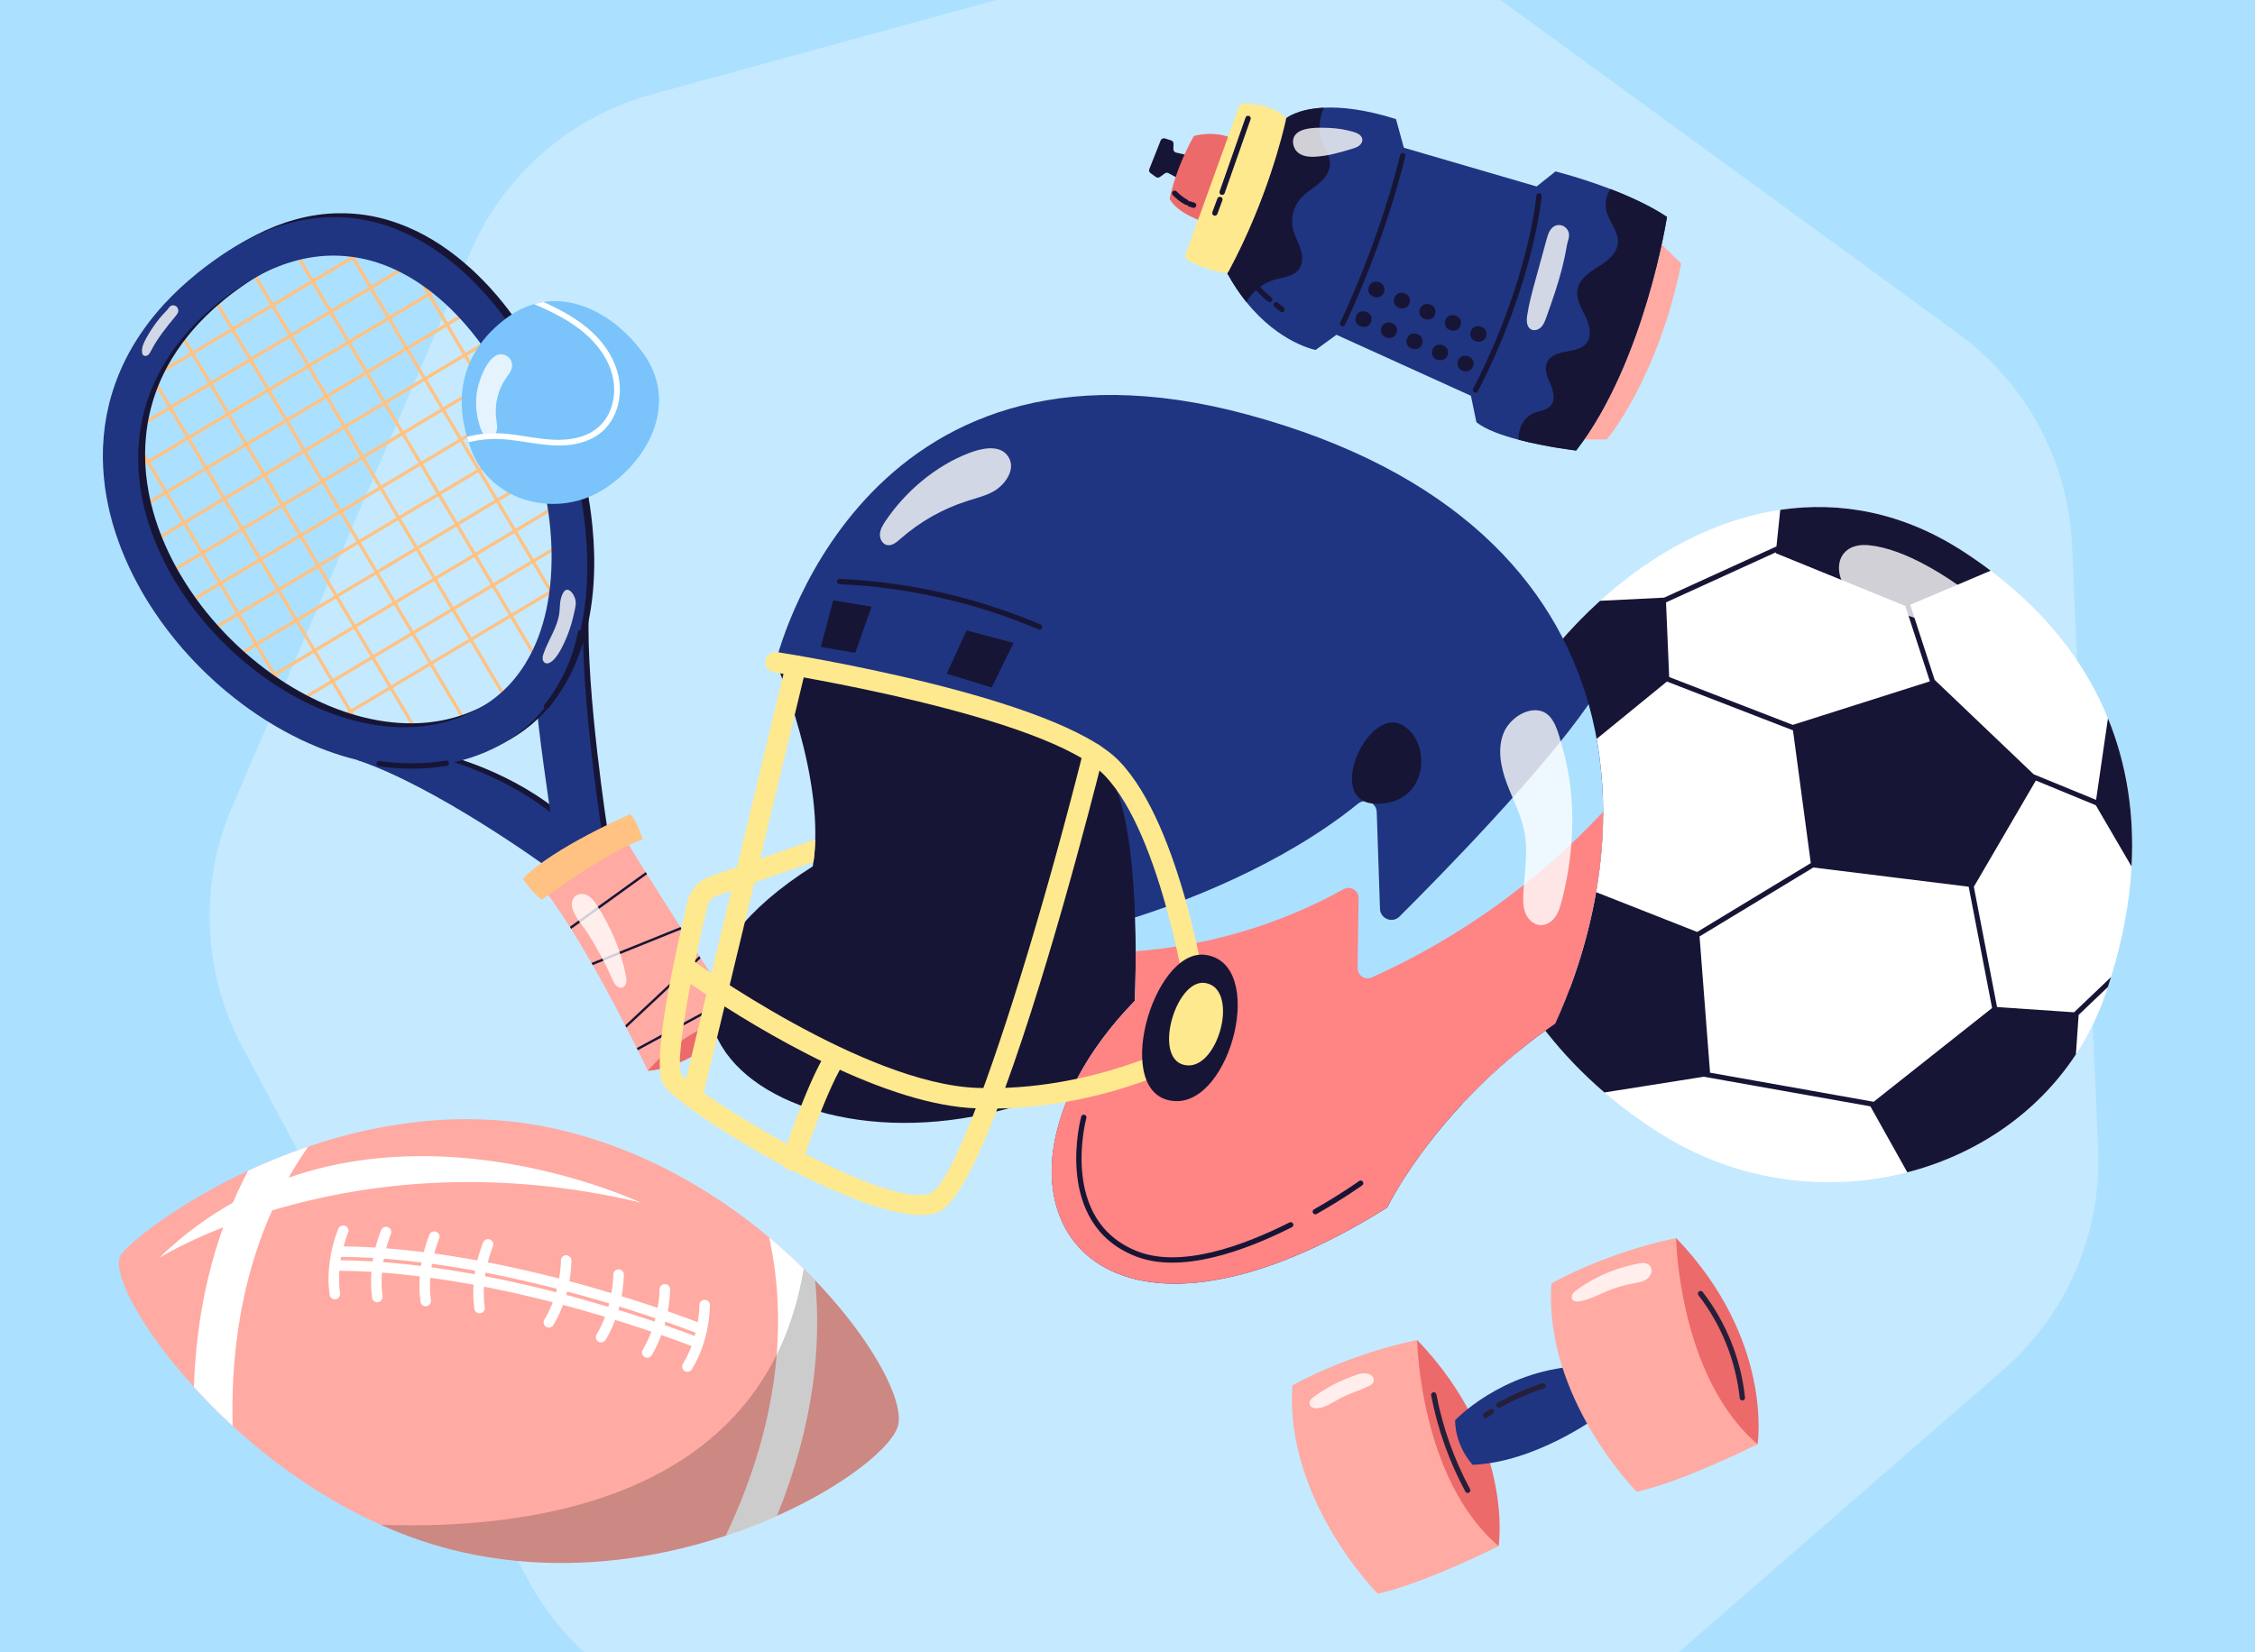 <svg width="569" height="417" viewBox="0 0 569 417" fill="none" xmlns="http://www.w3.org/2000/svg">
<rect x="0" y="0" width="569" height="417" fill="#808080" stroke="none"/>
<g clip-path="url(#clip0_5281_34550)">
<rect width="569" height="417" fill="#ACE0FF"/>
<path opacity="0.56" d="M311.362 -16.441C331.907 -22.072 353.898 -18.041 371.11 -5.489L494.166 84.246C511.378 96.798 521.938 116.505 522.856 137.788L529.422 289.946C530.34 311.229 521.517 331.771 505.45 345.759L390.582 445.761C374.514 459.749 352.952 465.659 331.999 461.818L182.194 434.361C161.241 430.52 143.176 417.347 133.115 398.571L61.18 264.33C51.119 245.553 50.155 223.216 58.562 203.642L118.665 63.704C127.072 44.13 143.935 29.45 164.48 23.819L311.362 -16.441Z" fill="#D8F1FF"/>
<path d="M418.498 60.978L424.216 66.552C418.271 95.739 405.45 110.917 405.45 110.917L398.5 110.916L418.498 60.978Z" fill="#FFAAA2"/>
<path d="M383.207 110.999C390.284 112.854 397.711 113.712 397.711 113.712C414.963 91.351 420.623 54.751 420.623 54.751C416.411 51.938 411.153 49.557 406.334 47.709C398.897 44.861 392.492 43.265 392.492 43.265L387.734 47.067L354.235 37.293L352.243 30.051C344.292 27.552 338.337 26.968 334.029 27.182C327.254 27.516 324.54 29.849 324.54 29.849L309.715 69.051C311.232 71.82 312.851 74.203 314.504 76.249C322.889 86.663 331.965 88.328 331.965 88.328L337.228 84.499L371.153 99.893L372.54 106.572C374.845 108.422 378.963 109.886 383.207 110.999Z" fill="#1F3581"/>
<path d="M314.507 76.246C316.065 73.557 318.657 71.444 321.651 70.58C323.828 69.949 326.413 69.792 327.764 67.973C328.839 66.526 328.699 64.499 328.136 62.79C327.573 61.081 326.643 59.493 326.247 57.731C325.645 55.072 326.391 52.153 328.179 50.099C329.427 48.665 331.102 47.689 332.575 46.485C334.049 45.28 335.401 43.709 335.572 41.815C335.767 39.632 334.384 37.676 333.632 35.623C332.643 32.911 332.832 29.812 334.04 27.188C327.265 27.521 324.551 29.854 324.551 29.854L309.726 69.056C311.243 71.817 312.862 74.2 314.507 76.246Z" fill="#171535"/>
<path d="M383.21 110.997C390.287 112.852 397.715 113.71 397.715 113.71C414.966 91.349 420.626 54.749 420.626 54.749C416.414 51.936 411.156 49.555 406.337 47.707C405.314 49.362 404.861 51.298 405.351 53.228C406.088 56.098 408.564 58.58 408.214 61.527C407.908 64.144 405.482 65.932 403.25 67.338C401.018 68.743 398.555 70.406 398.058 73.002C397.601 75.367 398.959 77.635 400.013 79.796C401.068 81.957 401.799 84.728 400.313 86.617C399.137 88.111 397.035 88.43 395.157 88.756C393.27 89.082 391.168 89.698 390.357 91.426C389.554 93.162 390.44 95.169 391.2 96.925C391.96 98.681 392.549 100.903 391.308 102.361C390.272 103.587 388.442 103.666 386.959 104.301C384.447 105.376 382.991 108.266 383.21 110.997Z" fill="#171535"/>
<path d="M291.667 44.675L290.297 43.686C289.981 43.454 289.853 43.037 290.004 42.678L292.875 35.436C293.044 35.02 293.497 34.802 293.932 34.938L295.514 35.438C295.874 35.556 296.121 35.893 296.11 36.273L296.079 37.651C296.067 38.055 296.346 38.41 296.741 38.504L299.912 39.239L297.428 45.105L294.829 43.701C294.536 43.544 294.18 43.566 293.918 43.765L292.684 44.663C292.372 44.885 291.966 44.89 291.667 44.675Z" fill="#171535"/>
<path d="M295.123 50.171C295.123 50.171 296.51 42.763 301.252 34.327C301.252 34.327 306.593 32.697 311.492 35.183L303.698 55.983C303.706 55.992 297.075 53.902 295.123 50.171Z" fill="#EC6A6A"/>
<path d="M324.157 29.469C320.682 26.347 315.311 26.134 313.508 26.157C313.135 26.163 312.814 26.401 312.688 26.744L299.127 64.298C299.01 64.633 299.09 65.016 299.356 65.246C301.703 67.353 307.202 68.552 309.085 68.92C309.472 68.997 309.858 68.81 310.041 68.468C319.796 50.26 323.779 33.397 324.455 30.336C324.513 30.016 324.399 29.691 324.157 29.469Z" fill="#FFE98E"/>
<path d="M353.95 39.276C348.364 62.096 338.785 81.672 338.785 81.672" stroke="#171535" stroke-width="1.342" stroke-miterlimit="10" stroke-linecap="round" stroke-linejoin="round"/>
<path d="M372.316 98.455C386.564 70.698 388.342 49.428 388.342 49.428" stroke="#171535" stroke-width="1.342" stroke-miterlimit="10" stroke-linecap="round" stroke-linejoin="round"/>
<path opacity="0.8" d="M341.491 33.278C342.492 33.571 343.642 34.116 343.753 35.151C343.826 35.798 343.427 36.414 342.912 36.804C342.388 37.185 341.754 37.381 341.136 37.57C338.124 38.474 335.071 39.377 331.923 39.551C330.249 39.643 328.351 39.49 327.157 38.167C326.283 37.201 325.935 35.506 326.63 34.337C328.038 31.983 332.779 32.202 335.068 32.276C337.25 32.339 339.408 32.673 341.491 33.278Z" fill="white"/>
<path opacity="0.8" d="M390.179 80.09C389.864 80.972 389.532 81.879 388.884 82.546C388.236 83.213 387.167 83.578 386.344 83.15C385.203 82.556 385.158 80.953 385.343 79.678C385.775 76.751 386.552 73.891 387.337 71.04C388.307 67.501 389.278 63.961 390.248 60.422C390.599 59.136 391.054 57.72 392.222 57.085C393.608 56.332 395.29 57.107 395.794 58.558C396.176 59.659 395.545 60.88 395.356 61.981C394.704 65.959 393.667 69.826 392.407 73.655C391.708 75.815 390.943 77.956 390.179 80.09Z" fill="white"/>
<path d="M345.351 72.53C346.052 70.015 349.966 71.102 349.265 73.617C348.556 76.132 344.642 75.045 345.351 72.53Z" fill="#171535"/>
<path d="M342.091 79.999C342.792 77.484 346.706 78.571 346.006 81.086C345.305 83.601 341.39 82.514 342.091 79.999Z" fill="#171535"/>
<path d="M351.783 75.335C352.484 72.82 356.398 73.907 355.697 76.422C354.996 78.937 351.082 77.85 351.783 75.335Z" fill="#171535"/>
<path d="M348.529 82.796C349.23 80.281 353.144 81.368 352.443 83.883C351.734 86.398 347.828 85.311 348.529 82.796Z" fill="#171535"/>
<path d="M358.216 78.14C358.917 75.625 362.832 76.712 362.131 79.227C361.421 81.741 357.516 80.655 358.216 78.14Z" fill="#171535"/>
<path d="M354.964 85.609C355.665 83.094 359.579 84.18 358.878 86.695C358.169 89.21 354.255 88.123 354.964 85.609Z" fill="#171535"/>
<path d="M364.656 80.952C365.356 78.437 369.271 79.524 368.57 82.039C367.861 84.554 363.946 83.467 364.656 80.952Z" fill="#171535"/>
<path d="M361.392 88.413C362.093 85.898 366.007 86.985 365.306 89.5C364.605 92.015 360.691 90.928 361.392 88.413Z" fill="#171535"/>
<path d="M371.084 83.749C371.784 81.234 375.699 82.321 374.998 84.836C374.297 87.351 370.383 86.264 371.084 83.749Z" fill="#171535"/>
<path d="M367.834 91.21C368.535 88.695 372.449 89.782 371.748 92.297C371.039 94.812 367.132 93.733 367.834 91.21Z" fill="#171535"/>
<path d="M314.922 29.884L308.381 48.531" stroke="#171535" stroke-width="1.342" stroke-miterlimit="10" stroke-linecap="round" stroke-linejoin="round"/>
<path d="M307.81 50.338L306.545 53.77" stroke="#171535" stroke-width="1.342" stroke-miterlimit="10" stroke-linecap="round" stroke-linejoin="round"/>
<path d="M296.406 48.781C297.274 49.673 298.269 50.445 299.36 51.054" stroke="#171535" stroke-width="1.342" stroke-miterlimit="10" stroke-linecap="round" stroke-linejoin="round"/>
<path d="M300.191 51.484C300.519 51.585 300.855 51.693 301.183 51.794" stroke="#171535" stroke-width="1.342" stroke-miterlimit="10" stroke-linecap="round" stroke-linejoin="round"/>
<path d="M316.16 71.117C317.336 72.811 318.764 74.33 320.39 75.599" stroke="#171535" stroke-width="1.342" stroke-miterlimit="10" stroke-linecap="round" stroke-linejoin="round"/>
<path d="M322.008 76.93C322.501 77.324 322.986 77.718 323.479 78.103" stroke="#171535" stroke-width="1.342" stroke-miterlimit="10" stroke-linecap="round" stroke-linejoin="round"/>
<path d="M397.874 108.119C399.413 105.793 400.952 103.468 402.491 101.15" stroke="#171535" stroke-width="1.342" stroke-miterlimit="10" stroke-linecap="round" stroke-linejoin="round"/>
<path d="M403.562 99.338C403.834 98.792 404.114 98.255 404.386 97.71" stroke="#171535" stroke-width="1.342" stroke-miterlimit="10" stroke-linecap="round" stroke-linejoin="round"/>
<path d="M377.685 186.144C369.144 205.574 370.972 225.566 379.521 243.403C385.283 255.438 394.105 266.499 404.845 275.735C409.483 279.714 414.477 283.354 419.736 286.598C438.942 298.434 461.331 301.034 481.282 295.884C498.529 291.435 513.915 281.191 523.82 266.119C526.921 261.414 529.475 256.239 531.385 250.618C531.559 250.114 531.724 249.619 531.881 249.124C532.163 248.29 532.427 247.448 532.683 246.606C535.66 236.932 537.371 227.613 537.859 218.699C538.603 205.228 536.569 192.706 531.906 181.291C526.069 166.994 516.098 154.456 502.307 144.039C500.083 142.356 497.768 140.729 495.346 139.161C480.133 129.306 464.349 126.45 449.219 128.687C432.758 131.097 417.073 139.566 403.754 151.642C396.222 158.459 389.442 166.441 383.704 175.133C381.306 178.773 379.306 182.446 377.685 186.144Z" fill="white"/>
<path d="M377.684 186.144L391.574 193.243C391.541 203.503 391.582 218.6 392.045 223.61L379.511 243.403C385.274 255.438 394.095 266.499 404.835 275.735L429.92 271.765L471.954 279.243L481.272 295.892C498.519 291.443 513.906 281.199 523.81 266.127L524.497 256.164L531.872 249.124C532.153 248.29 532.417 247.448 532.674 246.606L523.347 255.504L503.91 254.175L498.056 223.825L513.699 197.007L528.829 203.239L537.849 218.699C538.593 205.228 536.56 192.706 531.896 181.291L528.903 201.885L513.153 195.43L488.176 171.608L482 152.649L502.297 144.039C500.073 142.356 497.758 140.729 495.336 139.161C480.123 129.306 464.339 126.45 449.209 128.687L448.25 137.915L419.908 150.841L403.744 151.642C396.212 158.459 389.432 166.441 383.694 175.133C381.305 178.773 379.304 182.446 377.684 186.144ZM486.96 171.972L452.376 182.958L421.181 170.882L420.387 152.038L448.093 139.401L448.077 139.623L480.768 152.946L486.96 171.972ZM428.845 236.354L457.56 218.955L496.75 223.8L502.661 254.423L472.773 278.088L431.491 270.741L428.845 236.354ZM392.847 193.895L393.45 194.2L420.611 172.021L452.417 184.336L456.915 217.848L428.242 235.224L393.384 221.497L393.145 221.877C392.897 216.544 392.822 204.361 392.847 193.895Z" fill="#171535"/>
<path opacity="0.8" d="M512.676 165.388C514.71 168.153 516.479 172.04 514.214 174.203C512.494 175.854 509.237 175.4 506.963 173.947C504.689 172.503 503.11 170.315 501.382 168.318C496.025 162.16 488.625 157.464 480.663 155.152C477.075 154.112 473.329 153.526 469.948 151.884C461.771 147.913 461.812 136.655 471.577 137.612C480.77 138.512 491.734 145.66 498.811 151.19C504.102 155.334 508.807 160.121 512.676 165.388Z" fill="white"/>
<path d="M136.661 175.221C136.919 181.974 140.286 204.255 140.286 204.255C126.545 193.469 110.715 190.135 110.715 190.135L91.234 190.962C111.184 197.48 139.517 218.126 139.517 218.126L153.409 210.267C153.409 210.267 147.83 174.473 148.563 154.714L136.661 175.221Z" fill="#171535"/>
<path d="M135.263 176.002C135.52 182.755 138.887 205.036 138.887 205.036C125.147 194.25 109.317 190.916 109.317 190.916L89.836 191.743C109.785 198.261 138.119 218.907 138.119 218.907L152.01 211.048C152.01 211.048 146.431 175.254 147.165 155.495L135.263 176.002Z" fill="#1F3581"/>
<path d="M133.975 90.504L133.578 89.798L126.204 94.203L122.016 96.711L117.87 89.737L121.801 87.398L129.269 82.933C129.113 82.708 128.957 82.484 128.801 82.268L121.333 86.732L117.474 89.04L113.345 82.065L116.132 80.399L123.843 75.793C123.664 75.588 123.484 75.374 123.305 75.168L115.57 79.785L112.923 81.362L108.787 74.395L109.358 74.054L117.524 69.177C117.32 68.974 117.109 68.788 116.9 68.611L108.68 73.519L108.382 73.699L107.959 72.979L104.245 66.724L110.093 63.232C109.852 63.066 109.601 62.893 109.351 62.728L103.833 66.028L99.704 59.053L101.034 58.252C100.729 58.118 100.409 57.993 100.096 57.868L99.29 58.349L98.686 57.333C98.297 57.191 97.9 57.049 97.505 56.924L98.594 58.77L89.143 64.402L83.446 54.801C83.139 54.8 82.823 54.807 82.517 54.822L88.415 64.751L88.445 64.806L79.02 70.436L76.05 65.424L70.988 56.902C70.721 56.979 70.463 57.056 70.199 57.15L75.214 65.618L78.323 70.848L68.891 76.495L64.894 69.755L60.143 61.749C59.916 61.889 59.681 62.021 59.446 62.161L64.179 70.153L68.194 76.916L58.769 82.545L55.123 76.391L50.412 68.448C50.189 68.62 49.981 68.782 49.767 68.962L54.488 76.922L58.081 82.973L48.656 88.603L46.431 84.85L41.549 76.625C41.346 76.828 41.16 77.038 40.974 77.249L45.876 85.513L47.959 89.015L40.499 93.479L38.534 94.653L33.864 86.788C33.7 87.046 33.544 87.311 33.389 87.576L37.837 95.065L28.411 100.695L28.03 100.062C27.82 100.764 27.637 101.489 27.469 102.195L28.127 101.803L32.272 108.777L26.018 112.518C25.992 112.836 25.984 113.161 25.976 113.485L32.693 109.472L34.94 113.272L36.822 116.447L34.92 117.589L26.458 122.647C26.497 122.941 26.535 123.228 26.573 123.522L34.957 118.507L37.235 117.143L41.38 124.116L36.198 127.216L28.37 131.892C28.447 132.158 28.524 132.424 28.602 132.69L36.392 128.042L41.8 124.803L45.929 131.778L38.899 135.973L31.384 140.468C31.484 140.715 31.602 140.968 31.711 141.222L39.203 136.747L46.342 132.474L50.487 139.447L42.707 144.102L35.34 148.507C35.465 148.743 35.598 148.986 35.729 149.213L43.096 144.809L50.892 140.144L55.021 147.119L47.435 151.654L40.069 156.059C40.225 156.283 40.382 156.508 40.537 156.724L47.911 152.31L55.425 147.816L59.571 154.789L53.057 158.674L45.574 163.157C45.745 163.363 45.933 163.576 46.112 163.782L53.604 159.306L59.976 155.494L64.114 162.469L59.55 165.198L51.839 169.804C52.042 169.998 52.245 170.193 52.447 170.38L60.182 165.763L64.534 163.164L68.671 170.13L66.98 171.143L58.894 175.978C59.121 176.162 59.347 176.338 59.581 176.513L67.707 171.657L69.084 170.834L70.766 173.672L73.213 177.809L66.818 181.632C67.067 181.797 67.326 181.961 67.591 182.116L73.634 178.504L77.771 185.47L75.822 186.642C76.12 186.786 76.408 186.922 76.713 187.056L78.192 186.173L79.43 188.253C79.839 188.434 80.263 188.598 80.672 188.772L78.89 185.761L86.686 181.096L88.306 180.124L89.333 181.852L95.906 192.931C96.244 192.987 96.59 193.034 96.934 193.073L90.442 182.127L89.002 179.703L98.42 174.075L103.997 183.481L109.764 193.191C110.061 193.169 110.356 193.13 110.642 193.084L104.907 183.436L99.109 173.663L108.534 168.033L116.212 180.957L121.687 190.174C121.943 190.081 122.198 189.972 122.445 189.864L116.97 180.646L109.231 167.613L118.656 161.983L126.327 174.915L131.864 184.251C132.078 184.071 132.293 183.9 132.499 183.721L126.951 174.361L119.353 161.563L128.778 155.933L134.042 164.799L140.053 174.94C140.218 174.691 140.382 174.433 140.537 174.16L134.467 163.925L129.474 155.513L138.5 150.115L138.9 149.883L145.835 161.563C145.938 161.196 146.033 160.829 146.12 160.463L139.597 149.471L148.161 144.345C148.17 144.029 148.17 143.713 148.171 143.398L139.176 148.776L138.754 148.072L135.031 141.802L139.141 139.344L144.456 136.172L148.16 142.411C148.163 141.872 148.148 141.326 148.134 140.788L145.145 135.753L147.735 134.199C147.713 133.902 147.69 133.606 147.651 133.303L144.731 135.049L140.602 128.074L146.387 124.613C146.332 124.328 146.271 124.052 146.216 123.767L140.188 127.369L137.028 122.045L136.043 120.396L136.568 120.084L144.248 115.498C144.169 115.224 144.092 114.958 144.015 114.693L136.359 119.276L135.631 119.708L131.502 112.733L133.96 111.259L141.444 106.793C141.351 106.537 141.257 106.273 141.156 106.018L133.696 110.482L131.089 112.037L126.944 105.064L130.631 102.857L138.005 98.452C137.897 98.206 137.779 97.953 137.655 97.716L130.289 102.121L126.531 104.368L122.402 97.393L126.583 94.894L133.975 90.504ZM134.969 120.142L125.552 125.771L121.416 118.805L130.84 113.167L134.969 120.142ZM130.419 112.463L120.994 118.101L116.857 111.127L126.274 105.498L130.419 112.463ZM112.632 82.479L116.768 89.445L107.343 95.083L103.198 88.109L112.632 82.479ZM102.785 87.413L98.656 80.438L108.073 74.809L112.219 81.783L102.785 87.413ZM117.173 90.15L121.319 97.123L111.893 102.753L107.764 95.778L117.173 90.15ZM129.397 133.854L119.971 139.484L115.842 132.509L125.267 126.871L129.397 133.854ZM129.809 134.55L133.955 141.523L124.529 147.153L120.393 140.187L129.809 134.55ZM112.306 103.449L121.731 97.819L125.869 104.793L116.451 110.422L112.306 103.449ZM106.29 71.791L107.668 74.105L98.243 79.742L94.098 72.769L100.995 68.654L103.523 67.139L106.29 71.791ZM92.062 115.549L101.488 109.919L105.624 116.886L96.199 122.523L92.062 115.549ZM113.702 153.616L104.277 159.254L100.14 152.28L109.565 146.65L113.702 153.616ZM83.976 78.819L93.402 73.189L97.538 80.156L88.121 85.793L83.976 78.819ZM97.959 80.85L102.096 87.825L92.671 93.454L88.541 86.479L97.959 80.85ZM102.51 88.529L106.646 95.495L97.221 101.133L93.076 94.159L102.51 88.529ZM107.059 96.191L111.196 103.165L101.77 108.795L97.641 101.82L107.059 96.191ZM119.275 139.904L109.849 145.534L105.72 138.559L115.145 132.921L119.275 139.904ZM119.687 140.6L123.824 147.566L114.399 153.204L110.254 146.231L119.687 140.6ZM102.184 109.499L111.61 103.869L115.746 110.835L106.321 116.473L102.184 109.499ZM98.981 59.46L103.118 66.434L100.135 68.212L93.692 72.056L89.563 65.081L89.805 64.931L98.981 59.46ZM88.859 65.51L92.996 72.484L83.571 78.114L79.433 71.14L88.859 65.51ZM96.937 102.241L101.074 109.215L91.648 114.845L87.519 107.87L96.937 102.241ZM99.444 152.7L103.58 159.667L94.155 165.304L90.01 158.331L99.444 152.7ZM89.613 157.625L85.467 150.652L94.893 145.022L99.03 151.996L89.613 157.625ZM81.94 121.599L91.366 115.97L95.502 122.936L86.076 128.565L81.94 121.599ZM73.854 84.869L83.279 79.231L87.424 86.205L77.999 91.835L73.854 84.869ZM87.837 86.901L91.974 93.875L82.549 99.505L78.411 92.53L87.837 86.901ZM92.388 94.579L96.524 101.545L87.099 107.183L82.954 100.21L92.388 94.579ZM78.737 71.56L82.866 78.536L73.441 84.174L69.304 77.199L78.737 71.56ZM90.953 115.274L81.527 120.903L77.39 113.929L86.816 108.299L90.953 115.274ZM86.402 107.595L76.977 113.225L72.84 106.259L82.265 100.621L86.402 107.595ZM53.618 96.961L63.035 91.332L67.18 98.305L57.755 103.935L53.618 96.961ZM75.258 135.036L65.833 140.666L61.704 133.691L71.128 128.053L75.258 135.036ZM67.593 99.001L71.722 105.976L62.305 111.605L58.159 104.632L67.593 99.001ZM84.358 150.376L74.933 156.006L70.803 149.031L80.221 143.402L84.358 150.376ZM84.779 151.071L88.915 158.038L79.491 163.675L75.345 156.702L84.779 151.071ZM89.321 158.742L93.466 165.716L84.041 171.346L79.912 164.37L89.321 158.742ZM71.826 127.64L81.243 122.012L85.388 128.985L75.963 134.615L71.826 127.64ZM63.74 90.919L73.165 85.281L77.311 92.254L67.885 97.884L63.74 90.919ZM77.715 92.951L81.844 99.926L72.419 105.564L68.282 98.59L77.715 92.951ZM68.615 77.611L72.744 84.586L63.327 90.215L59.181 83.241L68.615 77.611ZM80.822 121.317L71.405 126.945L67.259 119.972L76.685 114.342L80.822 121.317ZM76.28 113.646L66.855 119.275L62.726 112.3L72.143 106.671L76.28 113.646ZM58.493 83.661L62.63 90.627L53.205 96.265L49.059 89.291L58.493 83.661ZM70.707 127.358L61.283 132.996L57.137 126.022L66.563 120.393L70.707 127.358ZM52.191 117.654L48.046 110.681L57.471 105.051L61.608 112.017L52.191 117.654ZM62.021 112.721L66.158 119.696L56.733 125.325L52.604 118.35L62.021 112.721ZM47.633 109.985L43.496 103.011L52.921 97.381L57.059 104.355L47.633 109.985ZM65.136 141.086L55.711 146.716L51.582 139.741L61.007 134.103L65.136 141.086ZM65.549 141.782L69.686 148.748L60.261 154.386L56.115 147.413L65.549 141.782ZM70.107 149.451L74.245 156.426L64.819 162.055L60.69 155.08L70.107 149.451ZM74.657 157.122L78.794 164.088L69.369 169.726L65.223 162.752L74.657 157.122ZM39.783 94.839L48.37 89.703L52.516 96.676L43.09 102.306L39.276 95.879L38.954 95.34L39.783 94.839ZM38.249 95.753L38.862 96.785L42.394 102.726L35.732 106.71L32.968 108.356L28.832 101.39L38.249 95.753ZM35.024 111.836L33.373 109.053L35.526 107.768L42.798 103.423L46.928 110.398L37.503 116.036L35.024 111.836ZM37.924 116.731L47.349 111.093L51.494 118.067L42.068 123.696L37.924 116.731ZM42.473 124.393L51.898 118.763L56.027 125.739L46.603 131.377L42.473 124.393ZM47.024 132.072L56.448 126.434L60.594 133.407L51.169 139.045L47.024 132.072ZM72.24 174.582L69.782 170.43L79.207 164.792L83.344 171.766L75.539 176.423L73.919 177.396L72.24 174.582ZM85.655 180.771L78.469 185.066L74.323 178.093L76.374 176.868L83.749 172.463L87.885 179.429L85.655 180.771ZM66.245 141.362L75.671 135.732L79.807 142.698L70.383 148.336L66.245 141.362ZM88.591 179.016L84.445 172.042L93.871 166.413L98.008 173.387L88.591 179.016ZM76.367 135.311L85.793 129.682L89.922 136.657L80.504 142.286L76.367 135.311ZM80.918 142.99L90.343 137.352L94.488 144.325L85.063 149.955L80.918 142.99ZM98.705 172.975L94.576 165.999L104.001 160.362L108.138 167.336L98.705 172.975ZM86.498 129.269L95.923 123.631L100.06 130.605L90.635 136.235L86.498 129.269ZM91.04 136.94L100.466 131.31L104.602 138.276L95.177 143.914L91.04 136.94ZM95.598 144.609L105.023 138.971L109.16 145.945L99.734 151.575L95.598 144.609ZM108.827 166.924L104.698 159.949L114.123 154.311L118.26 161.286L108.827 166.924ZM96.612 123.219L106.037 117.581L110.174 124.556L100.748 130.185L96.612 123.219ZM105.299 137.864L101.154 130.89L110.579 125.261L114.716 132.227L105.299 137.864ZM118.949 160.874L114.82 153.899L124.245 148.261L128.382 155.235L118.949 160.874ZM106.734 117.169L116.159 111.531L120.296 118.505L110.87 124.135L106.734 117.169ZM111.284 124.839L120.709 119.21L124.846 126.176L115.421 131.814L111.284 124.839ZM129.072 154.832L124.934 147.858L134.352 142.229L138.488 149.195L129.072 154.832ZM139.145 138.423L134.643 141.104L130.506 134.138L138.381 129.423L139.931 128.5L144.068 135.474L139.145 138.423ZM139.518 127.804L138.258 128.556L130.102 133.441L125.956 126.467L135.382 120.838L137.566 124.512L139.518 127.804Z" fill="#FFC282"/>
<path d="M131.008 81.946C130.852 81.722 130.696 81.497 130.54 81.281C128.968 79.021 127.307 76.861 125.574 74.808C125.395 74.602 125.215 74.388 125.035 74.183C123.194 72.05 121.259 70.051 119.254 68.192C119.05 67.989 118.84 67.803 118.631 67.625C116.447 65.644 114.175 63.846 111.816 62.247C111.574 62.081 111.323 61.908 111.074 61.743C108.399 59.987 105.625 58.481 102.749 57.276C102.444 57.142 102.124 57.017 101.811 56.892C101.343 56.7 100.876 56.524 100.401 56.357C100.012 56.215 99.615 56.073 99.22 55.948C94.729 54.471 90.038 53.719 85.195 53.83C84.887 53.829 84.572 53.836 84.266 53.851C80.509 54.007 76.655 54.68 72.737 55.939C72.471 56.017 72.213 56.093 71.948 56.187C68.647 57.3 65.296 58.808 61.899 60.769C61.672 60.909 61.437 61.041 61.202 61.181C60.176 61.794 59.146 62.44 58.112 63.136C56.014 64.547 54.027 65.989 52.168 67.468C51.945 67.64 51.738 67.803 51.523 67.982C48.455 70.457 45.726 73.013 43.304 75.636C43.101 75.84 42.915 76.05 42.729 76.26C39.94 79.353 37.585 82.543 35.619 85.8C35.455 86.057 35.299 86.322 35.144 86.587C32.772 90.658 31.002 94.849 29.786 99.082C29.576 99.784 29.393 100.509 29.225 101.215C28.391 104.645 27.916 108.088 27.766 111.539C27.74 111.857 27.732 112.182 27.724 112.506C27.641 115.56 27.809 118.63 28.205 121.659C28.244 121.954 28.282 122.24 28.32 122.535C28.728 125.348 29.333 128.148 30.109 130.914C30.187 131.18 30.264 131.446 30.341 131.712C31.119 134.328 32.053 136.928 33.132 139.489C33.232 139.736 33.35 139.989 33.459 140.243C34.529 142.713 35.745 145.144 37.079 147.52C37.203 147.756 37.337 148 37.468 148.227C38.807 150.561 40.265 152.85 41.825 155.07C41.981 155.295 42.137 155.519 42.292 155.736C43.876 157.945 45.561 160.095 47.33 162.169C47.5 162.375 47.689 162.588 47.868 162.794C49.688 164.887 51.6 166.897 53.586 168.816C53.789 169.011 53.992 169.206 54.194 169.392C56.259 171.361 58.414 173.23 60.633 174.992C60.859 175.176 61.085 175.352 61.32 175.527C63.662 177.359 66.083 179.067 68.565 180.644C68.815 180.809 69.073 180.974 69.338 181.129C72.021 182.801 74.779 184.317 77.569 185.655C77.867 185.799 78.155 185.935 78.46 186.069C79.351 186.491 80.257 186.887 81.169 187.266C81.578 187.448 82.002 187.612 82.411 187.785C87.431 189.789 92.548 191.21 97.654 191.952C97.992 192.008 98.338 192.055 98.682 192.094C103.004 192.652 107.308 192.713 111.52 192.211C111.817 192.189 112.112 192.15 112.398 192.104C116.169 191.598 119.869 190.643 123.443 189.194C123.7 189.101 123.954 188.992 124.201 188.884C125.188 188.466 126.163 188.009 127.133 187.502C129.493 186.287 131.656 184.86 133.627 183.262C133.841 183.082 134.056 182.911 134.262 182.732C137.227 180.21 139.747 177.252 141.825 173.959C141.991 173.709 142.155 173.452 142.31 173.178C144.609 169.372 146.365 165.125 147.607 160.582C147.71 160.214 147.806 159.848 147.892 159.482C149.172 154.412 149.842 148.991 149.933 143.363C149.942 143.047 149.943 142.732 149.943 142.416C149.943 142.093 149.942 141.761 149.941 141.429C149.943 140.889 149.929 140.343 149.915 139.805C149.864 137.628 149.736 135.426 149.516 133.216C149.494 132.92 149.47 132.615 149.432 132.32C149.142 129.438 148.71 126.545 148.168 123.638C148.114 123.354 148.052 123.078 147.998 122.793C147.454 120.028 146.795 117.266 146.029 114.524C145.951 114.25 145.874 113.984 145.796 113.718C145.04 111.066 144.177 108.425 143.218 105.819C143.125 105.563 143.031 105.299 142.93 105.044C141.975 102.479 140.924 99.957 139.787 97.478C139.678 97.232 139.561 96.978 139.437 96.742C138.284 94.272 137.053 91.86 135.73 89.516L135.333 88.81C133.968 86.453 132.525 84.155 131.008 81.946ZM132.062 101.147C132.187 101.392 132.296 101.638 132.404 101.884C133.527 104.382 134.554 106.922 135.47 109.508C135.563 109.764 135.648 110.021 135.733 110.286C136.654 112.921 137.455 115.601 138.133 118.303C138.21 118.569 138.272 118.844 138.342 119.119C138.501 119.775 138.66 120.431 138.803 121.088C138.987 121.899 139.146 122.721 139.314 123.533C139.578 124.883 139.809 126.237 140.006 127.577C140.06 127.862 140.091 128.158 140.137 128.443C140.559 131.478 140.819 134.48 140.901 137.443C140.916 137.748 140.915 138.064 140.922 138.37C140.972 141.344 140.85 144.261 140.536 147.098C140.458 147.787 140.37 148.468 140.274 149.15C139.558 154.12 138.236 158.779 136.241 162.96C136.097 163.257 135.952 163.538 135.807 163.826C133.971 167.452 131.619 170.674 128.716 173.389C128.511 173.576 128.307 173.771 128.1 173.942C126.197 175.632 124.064 177.106 121.688 178.323C120.717 178.821 119.733 179.28 118.735 179.673C118.481 179.791 118.233 179.883 117.978 179.984C114.341 181.389 110.542 182.188 106.672 182.464C106.366 182.479 106.069 182.501 105.755 182.517C101.297 182.729 96.733 182.247 92.199 181.155C91.824 181.07 91.458 180.983 91.09 180.88C90.202 180.656 89.319 180.399 88.443 180.125C88.1 180.019 87.756 179.913 87.411 179.791C84.27 178.755 81.167 177.441 78.13 175.888C77.841 175.744 77.56 175.599 77.287 175.444C76.171 174.863 75.077 174.254 73.988 173.603C73.492 173.314 73.004 173.016 72.515 172.701C71.476 172.062 70.451 171.388 69.447 170.687C69.206 170.521 68.955 170.348 68.721 170.173C66.38 168.514 64.108 166.716 61.922 164.793C61.712 164.607 61.501 164.413 61.29 164.227C59.219 162.367 57.228 160.39 55.352 158.327C55.165 158.123 54.978 157.918 54.798 157.712C52.975 155.677 51.251 153.548 49.651 151.34C49.488 151.125 49.332 150.909 49.175 150.676C47.6 148.465 46.15 146.176 44.82 143.84C44.686 143.597 44.555 143.37 44.431 143.134C43.11 140.731 41.942 138.279 40.927 135.779C40.818 135.524 40.716 135.261 40.624 135.013C39.598 132.406 38.768 129.762 38.117 127.082C38.054 126.798 37.993 126.531 37.922 126.248C37.275 123.36 36.858 120.458 36.689 117.538C36.674 117.232 36.659 116.918 36.653 116.62C36.596 115.182 36.597 113.747 36.672 112.303C36.697 111.819 36.731 111.351 36.773 110.865C36.873 109.503 37.04 108.149 37.275 106.797C37.329 106.435 37.402 106.095 37.465 105.74C38.116 102.395 39.144 99.069 40.603 95.815C40.73 95.52 40.873 95.214 41.016 94.909C41.18 94.56 41.352 94.219 41.524 93.869C41.751 93.414 41.987 92.958 42.238 92.493C43.72 89.784 45.497 87.119 47.616 84.535C47.8 84.308 47.977 84.091 48.17 83.863C50.464 81.128 53.141 78.478 56.228 75.944C56.435 75.773 56.649 75.593 56.863 75.413C58.559 74.043 60.382 72.709 62.317 71.406C63.521 70.592 64.724 69.846 65.927 69.174C66.171 69.041 66.407 68.917 66.635 68.785C70.135 66.871 73.578 65.52 76.956 64.664C77.231 64.594 77.507 64.533 77.783 64.463C82.029 63.484 86.157 63.298 90.148 63.79C90.619 63.841 91.075 63.91 91.54 63.987C95.115 64.563 98.563 65.675 101.869 67.259C102.166 67.402 102.447 67.539 102.737 67.692C104.551 68.6 106.314 69.654 108.023 70.83C108.577 71.204 109.134 71.603 109.675 72.012C109.916 72.177 110.151 72.361 110.404 72.55C110.622 72.727 110.857 72.91 111.083 73.086C113.247 74.804 115.316 76.731 117.294 78.817C117.481 79.021 117.668 79.218 117.856 79.431C119.69 81.407 121.421 83.527 123.066 85.763C123.229 85.979 123.394 86.202 123.542 86.428C125.096 88.599 126.57 90.878 127.944 93.233C128.084 93.46 128.217 93.703 128.359 93.946C129.695 96.264 130.934 98.675 132.062 101.147Z" fill="#171535"/>
<path d="M129.258 82.923C129.102 82.698 128.946 82.474 128.79 82.258C127.218 79.997 125.557 77.837 123.824 75.784C123.645 75.579 123.465 75.365 123.285 75.159C121.444 73.026 119.509 71.027 117.504 69.168C117.3 68.965 117.09 68.779 116.881 68.602C114.697 66.62 112.425 64.822 110.066 63.224C109.824 63.058 109.573 62.885 109.324 62.72C106.649 60.963 103.875 59.458 100.999 58.253C100.694 58.118 100.374 57.994 100.061 57.868C99.593 57.676 99.126 57.501 98.651 57.334C98.263 57.191 97.865 57.05 97.47 56.925C92.979 55.447 88.288 54.696 83.445 54.806C83.137 54.805 82.822 54.813 82.516 54.828C78.759 54.984 74.905 55.656 70.987 56.916C70.721 56.993 70.463 57.07 70.198 57.163C66.897 58.276 63.545 59.785 60.149 61.746C59.922 61.885 59.687 62.017 59.452 62.158C58.426 62.77 57.396 63.416 56.362 64.112C54.264 65.524 52.277 66.966 50.418 68.444C50.195 68.617 49.988 68.779 49.773 68.959C46.705 71.434 43.976 73.99 41.554 76.613C41.351 76.817 41.165 77.027 40.979 77.237C38.19 80.33 35.835 83.519 33.869 86.776C33.705 87.034 33.549 87.299 33.394 87.564C31.022 91.635 29.252 95.826 28.036 100.059C27.826 100.761 27.643 101.485 27.475 102.191C26.641 105.622 26.166 109.065 26.016 112.516C25.99 112.834 25.982 113.158 25.974 113.483C25.891 116.537 26.059 119.606 26.455 122.636C26.494 122.931 26.532 123.217 26.57 123.512C26.978 126.324 27.583 129.125 28.359 131.891C28.437 132.156 28.514 132.422 28.591 132.688C29.369 135.305 30.303 137.905 31.382 140.465C31.482 140.712 31.6 140.966 31.709 141.22C32.779 143.69 33.995 146.12 35.329 148.497C35.453 148.733 35.587 148.976 35.718 149.203C37.057 151.538 38.515 153.827 40.075 156.047C40.231 156.272 40.387 156.496 40.542 156.712C42.126 158.922 43.811 161.071 45.58 163.145C45.75 163.352 45.939 163.565 46.118 163.77C47.938 165.864 49.85 167.874 51.836 169.793C52.039 169.988 52.242 170.182 52.444 170.369C54.509 172.338 56.664 174.206 58.883 175.968C59.109 176.152 59.335 176.328 59.57 176.503C61.912 178.336 64.333 180.044 66.815 181.621C67.065 181.786 67.323 181.95 67.588 182.105C70.271 183.778 73.029 185.294 75.819 186.632C76.117 186.775 76.405 186.911 76.71 187.046C77.601 187.468 78.507 187.864 79.419 188.243C79.828 188.425 80.252 188.588 80.661 188.762C85.681 190.765 90.798 192.186 95.904 192.928C96.242 192.985 96.588 193.032 96.932 193.071C101.254 193.628 105.558 193.689 109.77 193.188C110.067 193.165 110.362 193.126 110.648 193.08C114.419 192.574 118.119 191.619 121.693 190.171C121.95 190.078 122.204 189.969 122.451 189.86C123.438 189.443 124.413 188.985 125.383 188.478C127.743 187.263 129.906 185.837 131.877 184.239C132.091 184.059 132.306 183.887 132.512 183.708C135.477 181.186 137.997 178.229 140.075 174.935C140.241 174.686 140.405 174.428 140.56 174.155C142.859 170.349 144.615 166.101 145.857 161.558C145.96 161.191 146.056 160.824 146.142 160.458C147.422 155.389 148.092 149.967 148.183 144.34C148.192 144.024 148.193 143.708 148.193 143.393C148.193 143.069 148.192 142.737 148.191 142.406C148.193 141.866 148.179 141.32 148.165 140.782C148.114 138.605 147.986 136.402 147.766 134.193C147.744 133.896 147.721 133.6 147.682 133.297C147.392 130.414 146.96 127.521 146.418 124.615C146.364 124.33 146.302 124.054 146.248 123.77C145.704 121.004 145.045 118.243 144.279 115.501C144.201 115.227 144.124 114.961 144.046 114.695C143.29 112.043 142.427 109.402 141.468 106.796C141.375 106.54 141.281 106.276 141.18 106.021C140.225 103.456 139.174 100.934 138.037 98.454C137.928 98.208 137.811 97.955 137.687 97.719C136.534 95.249 135.303 92.837 133.98 90.492L133.583 89.787C132.218 87.43 130.776 85.139 129.258 82.923ZM130.313 102.132C130.438 102.376 130.546 102.622 130.655 102.868C131.778 105.366 132.805 107.907 133.721 110.493C133.814 110.749 133.898 111.006 133.984 111.271C134.905 113.906 135.705 116.586 136.384 119.288C136.461 119.553 136.523 119.829 136.593 120.104C136.752 120.76 136.911 121.415 137.054 122.073C137.238 122.884 137.397 123.705 137.564 124.518C137.829 125.868 138.06 127.222 138.257 128.562C138.311 128.847 138.342 129.143 138.388 129.428C138.81 132.463 139.07 135.465 139.152 138.427C139.167 138.733 139.166 139.048 139.173 139.355C139.223 142.329 139.1 145.246 138.787 148.083C138.709 148.771 138.621 149.453 138.525 150.135C137.809 155.105 136.487 159.764 134.492 163.945C134.348 164.242 134.203 164.522 134.058 164.811C132.222 168.436 129.87 171.659 126.967 174.374C126.762 174.561 126.558 174.756 126.351 174.927C124.448 176.617 122.315 178.091 119.938 179.307C118.968 179.806 117.984 180.264 116.986 180.658C116.732 180.776 116.484 180.868 116.228 180.969C112.592 182.374 108.793 183.173 104.923 183.449C104.617 183.464 104.32 183.486 104.006 183.502C99.547 183.714 94.984 183.231 90.45 182.14C90.075 182.054 89.709 181.968 89.34 181.865C88.453 181.641 87.57 181.384 86.694 181.109C86.351 181.004 86.007 180.898 85.662 180.776C82.521 179.74 79.418 178.426 76.381 176.873C76.092 176.729 75.811 176.583 75.538 176.429C74.422 175.847 73.328 175.238 72.239 174.588C71.743 174.299 71.255 174.001 70.766 173.686C69.727 173.047 68.701 172.373 67.698 171.671C67.456 171.506 67.206 171.332 66.972 171.157C64.631 169.499 62.358 167.701 60.173 165.778C59.963 165.592 59.752 165.398 59.541 165.212C57.47 163.352 55.479 161.375 53.603 159.312C53.416 159.107 53.228 158.903 53.049 158.697C51.226 156.662 49.502 154.533 47.902 152.325C47.739 152.11 47.583 151.893 47.426 151.661C45.851 149.45 44.401 147.161 43.071 144.825C42.937 144.582 42.806 144.355 42.682 144.119C41.361 141.716 40.193 139.264 39.178 136.763C39.069 136.509 38.967 136.246 38.875 135.998C37.857 133.39 37.019 130.746 36.367 128.067C36.305 127.783 36.244 127.516 36.173 127.232C35.526 124.345 35.109 121.442 34.94 118.522C34.925 118.217 34.909 117.903 34.904 117.605C34.846 116.167 34.847 114.731 34.923 113.288C34.947 112.804 34.982 112.336 35.023 111.85C35.124 110.487 35.291 109.134 35.526 107.782C35.58 107.42 35.653 107.08 35.715 106.725C36.367 103.38 37.395 100.054 38.854 96.8C38.981 96.504 39.124 96.199 39.267 95.894C39.431 95.545 39.603 95.204 39.775 94.854C40.002 94.399 40.237 93.943 40.489 93.477C41.971 90.768 43.748 88.103 45.867 85.519C46.051 85.293 46.228 85.075 46.42 84.848C48.715 82.113 51.391 79.463 54.479 76.928C54.686 76.758 54.9 76.578 55.114 76.398C56.809 75.028 58.633 73.694 60.568 72.39C61.772 71.577 62.975 70.831 64.177 70.159C64.421 70.025 64.658 69.901 64.885 69.77C68.386 67.856 71.829 66.505 75.207 65.649C75.482 65.579 75.758 65.517 76.034 65.448C80.28 64.469 84.408 64.283 88.399 64.775C88.87 64.826 89.326 64.895 89.791 64.971C93.366 65.548 96.814 66.66 100.12 68.243C100.417 68.387 100.697 68.524 100.988 68.677C102.802 69.584 104.565 70.639 106.274 71.814C106.828 72.189 107.385 72.588 107.926 72.996C108.167 73.162 108.402 73.345 108.655 73.535C108.872 73.712 109.107 73.895 109.333 74.071C111.498 75.789 113.567 77.716 115.545 79.802C115.732 80.006 115.919 80.203 116.107 80.416C117.94 82.392 119.672 84.511 121.317 86.748C121.48 86.963 121.645 87.187 121.793 87.412C123.347 89.583 124.821 91.862 126.195 94.218C126.335 94.444 126.468 94.688 126.609 94.93C127.946 97.249 129.185 99.66 130.313 102.132Z" fill="#1F3581"/>
<path opacity="0.8" d="M36.828 85.485C36.248 86.549 35.722 87.723 35.846 88.93C35.873 89.185 35.943 89.46 36.128 89.64C36.443 89.956 36.992 89.882 37.347 89.613C37.701 89.344 37.908 88.933 38.108 88.539C39.743 85.374 41.996 82.569 44.273 79.827C44.584 79.455 44.907 79.048 44.982 78.567C45.064 77.995 44.718 77.383 44.181 77.165C43.573 76.912 42.965 77.149 42.628 77.666C42.225 78.272 41.645 78.771 41.153 79.32C40.089 80.517 39.115 81.796 38.232 83.141C37.737 83.897 37.269 84.684 36.828 85.485Z" fill="white"/>
<path opacity="0.8" d="M141.841 163.326C141.205 164.57 140.484 165.798 139.452 166.751C138.929 167.237 138.158 167.657 137.524 167.316C137.145 167.106 136.941 166.662 136.913 166.234C136.886 165.805 137.016 165.377 137.156 164.964C138.366 161.47 140.692 158.325 141.145 154.66C141.275 153.593 141.238 152.509 141.445 151.459C141.58 150.748 142.137 148.898 143.063 148.852C144.047 148.808 144.844 150.245 145.1 151.031C145.539 152.38 145.065 153.749 144.778 155.073C144.159 157.933 143.167 160.716 141.841 163.326Z" fill="white"/>
<path d="M186.28 256.1C186.28 256.1 177.709 268.877 163.49 270.264C163.49 270.264 162.544 268.271 160.949 265.066C160.856 264.885 160.762 264.704 160.677 264.522C159.922 263.015 159.044 261.272 158.057 259.358C157.971 259.176 157.877 258.986 157.767 258.807C155.456 254.307 152.609 248.951 149.552 243.582C149.451 243.41 149.349 243.23 149.239 243.05C147.575 240.136 145.852 237.227 144.112 234.461C144.002 234.281 143.893 234.11 143.784 233.939C140.93 229.412 138.071 225.31 135.432 222.222L156.721 210.179C156.721 210.179 159.169 214.159 162.913 220.144C163.03 220.315 163.131 220.487 163.25 220.666C165.65 224.509 168.562 229.12 171.701 233.998C171.82 234.177 171.93 234.357 172.046 234.519C173.475 236.761 174.95 239.048 176.441 241.334C176.559 241.504 176.669 241.684 176.778 241.855C179.048 245.321 181.336 248.802 183.565 252.115C183.674 252.286 183.784 252.458 183.908 252.619C184.711 253.789 185.505 254.96 186.28 256.1Z" fill="#FFAAA2"/>
<path d="M163.488 270.261C173.564 258.615 186.279 256.105 186.279 256.105C176.013 269.929 163.488 270.261 163.488 270.261Z" fill="#EC6A6A"/>
<path d="M131.911 221.795C139.486 213.942 159.044 205.498 159.044 205.498C160.635 206.976 162.167 211.822 162.167 211.822C152.877 215.23 136.734 227.039 136.734 227.039C134.465 225.589 131.911 221.795 131.911 221.795Z" fill="#FFC282"/>
<path d="M95.652 192.742C101.274 193.572 107.022 193.533 112.631 192.638" stroke="#171535" stroke-width="1.342" stroke-miterlimit="10" stroke-linecap="round" stroke-linejoin="round"/>
<path d="M146.464 159.687C145.167 166.443 142.207 172.864 137.909 178.238" stroke="#171535" stroke-width="1.342" stroke-miterlimit="10" stroke-linecap="round" stroke-linejoin="round"/>
<path d="M163.261 220.645L144.124 234.449C144.014 234.269 143.905 234.098 143.795 233.926L162.924 220.124C163.041 220.294 163.151 220.466 163.261 220.645Z" fill="#171535"/>
<path d="M172.058 234.51L149.564 243.582C149.463 243.41 149.362 243.229 149.252 243.05L171.713 233.99C171.831 234.16 171.941 234.339 172.058 234.51Z" fill="#171535"/>
<path d="M176.779 241.84L158.06 259.359C157.975 259.177 157.88 258.988 157.77 258.808L176.444 241.327C176.56 241.489 176.67 241.669 176.779 241.84Z" fill="#171535"/>
<path d="M183.915 252.61L160.957 265.074C160.864 264.892 160.77 264.711 160.685 264.529L183.572 252.106C183.681 252.277 183.798 252.447 183.915 252.61Z" fill="#171535"/>
<path opacity="0.8" d="M154.596 247.325C155.041 248.332 155.814 249.539 156.887 249.303C157.473 249.176 157.881 248.62 158.011 248.034C158.142 247.448 158.038 246.844 157.927 246.258C156.723 239.993 154.162 234.034 150.73 228.655C150.096 227.667 149.401 226.66 148.384 226.068C147.367 225.476 145.949 225.423 145.11 226.24C142.462 228.846 146.978 233.449 148.269 235.482C150.671 239.266 152.785 243.23 154.596 247.325Z" fill="white"/>
<path d="M152.936 123.109C140.956 131.202 124.083 126.863 118.993 113.731C118.721 113.029 118.474 112.324 118.245 111.634C118.088 111.169 117.95 110.71 117.819 110.251C114.234 97.767 118.122 87.134 128.4 79.856C130.483 78.379 132.622 77.362 134.778 76.749C135.569 76.518 136.365 76.344 137.16 76.229C146.661 74.79 156.211 80.732 162.334 89.227C171.016 101.25 164.326 115.409 152.936 123.109Z" fill="#7AC4FB"/>
<path d="M156.157 101.213C155.693 103.718 154.588 106.13 152.872 108.026C150.917 110.178 148.183 111.473 145.356 112.03C138.981 113.32 132.716 111.171 126.364 110.832C123.631 110.683 120.884 110.967 118.252 111.638C118.096 111.173 117.957 110.714 117.826 110.254C120.392 109.583 123.052 109.266 125.738 109.354C131.909 109.554 138.02 111.743 144.219 110.762C147.139 110.303 149.936 109.134 151.924 106.895C153.622 104.994 154.592 102.479 154.882 99.976C155.569 93.997 152.394 88.525 148.091 84.613C144.255 81.117 139.537 78.817 134.777 76.753C135.568 76.522 136.364 76.348 137.159 76.233C142.286 78.558 147.258 81.297 151.061 85.525C154.913 89.816 157.221 95.419 156.157 101.213Z" fill="white"/>
<path d="M150.101 120.152C149.693 120.385 150.049 121.012 150.458 120.788C150.866 120.554 150.509 119.919 150.101 120.152Z" fill="#7AC4FB"/>
<path d="M137.987 105.83C137.579 106.063 137.935 106.69 138.344 106.465C138.752 106.232 138.396 105.605 137.987 105.83Z" fill="#7AC4FB"/>
<path d="M149.062 94.098C148.654 94.331 149.01 94.958 149.418 94.733C149.827 94.5 149.47 93.865 149.062 94.098Z" fill="#7AC4FB"/>
<path d="M122.3 98.861C121.892 99.094 122.248 99.721 122.657 99.496C123.065 99.263 122.709 98.636 122.3 98.861Z" fill="#7AC4FB"/>
<path d="M130.722 82.73C130.314 82.963 130.67 83.591 131.079 83.366C131.487 83.133 131.13 82.497 130.722 82.73Z" fill="#7AC4FB"/>
<path d="M132.113 118.316C131.705 118.549 132.06 119.176 132.469 118.952C132.877 118.719 132.521 118.083 132.113 118.316Z" fill="#7AC4FB"/>
<path d="M161.234 96.879C160.826 97.112 161.181 97.739 161.59 97.514C161.998 97.281 161.642 96.646 161.234 96.879Z" fill="#7AC4FB"/>
<path d="M145.938 93.742C145.121 94.2 145.842 95.47 146.658 95.004C147.467 94.547 146.746 93.277 145.938 93.742Z" fill="#7AC4FB"/>
<path d="M125.465 96.297C124.648 96.755 125.37 98.025 126.186 97.558C126.995 97.101 126.282 95.831 125.465 96.297Z" fill="#7AC4FB"/>
<path d="M134.672 116.672C133.855 117.13 134.577 118.4 135.393 117.933C136.202 117.476 135.489 116.206 134.672 116.672Z" fill="#7AC4FB"/>
<path d="M143.563 104.107C142.746 104.565 143.467 105.835 144.283 105.369C145.092 104.912 144.38 103.649 143.563 104.107Z" fill="#7AC4FB"/>
<path d="M156.416 115.081C156.336 115.031 156.25 114.998 156.149 114.992C156.056 114.968 155.964 114.97 155.868 115.004L155.684 115.073C155.566 115.135 155.484 115.227 155.413 115.342C155.386 115.403 155.366 115.455 155.339 115.516C155.302 115.636 155.306 115.76 155.336 115.889C155.351 115.954 155.358 116.02 155.373 116.085C155.391 116.182 155.442 116.268 155.508 116.345C155.558 116.431 155.631 116.489 155.719 116.538C155.799 116.588 155.886 116.621 155.986 116.627C156.08 116.65 156.171 116.649 156.267 116.615L156.451 116.546C156.57 116.484 156.652 116.392 156.723 116.277C156.75 116.216 156.769 116.164 156.796 116.103C156.834 115.983 156.829 115.859 156.799 115.73C156.784 115.665 156.777 115.599 156.762 115.534C156.744 115.437 156.694 115.351 156.628 115.274C156.569 115.189 156.496 115.13 156.416 115.081Z" fill="#7AC4FB"/>
<path d="M136.5 82.75C135.683 83.208 136.405 84.478 137.221 84.012C138.029 83.547 137.308 82.285 136.5 82.75Z" fill="#7AC4FB"/>
<path opacity="0.8" d="M120.429 98.381C119.811 101.648 120.156 105.064 121.285 108.192C121.657 109.216 122.316 110.359 123.402 110.413C124.371 110.462 125.157 109.543 125.359 108.601C125.561 107.659 125.343 106.677 125.211 105.72C124.74 102.134 125.648 98.373 127.709 95.396C128.331 94.494 129.086 93.603 129.207 92.519C129.326 91.495 128.806 90.412 127.919 89.873C123.829 87.375 120.931 95.682 120.429 98.381Z" fill="white"/>
<path d="M284.266 266.357C216.478 309.626 136.66 262.032 205.093 218.656C208.714 196.816 195.725 167.158 195.725 167.158L275.527 162.742L296.767 236.526L284.266 266.357Z" fill="#171535"/>
<path d="M195.734 167.158C195.734 167.158 274.742 182.371 281.439 198.491C284.788 206.555 286.036 220.076 286.4 231.582C286.524 234.603 286.557 237.476 286.574 240.084C286.59 247.438 286.342 252.614 286.342 252.614C280.092 259.044 275.296 265.655 271.882 272.11C250.608 312.267 282.762 346.984 350.046 304.772C350.046 304.772 355.776 292.754 369.079 278.516C372.998 274.298 377.612 269.882 382.92 265.532C385.863 263.105 389.046 260.695 392.444 258.351C393.767 255.429 395.032 252.432 396.173 249.353C401.349 235.495 404.54 220.257 404.515 204.896C404.507 195.8 403.374 186.663 400.869 177.756C392.171 146.869 366.93 118.772 314.776 104.641C216.553 78.054 195.734 167.158 195.734 167.158Z" fill="#1F3581"/>
<path d="M262.298 158.247C246.349 151.454 229.177 147.549 211.855 146.773" stroke="#171535" stroke-width="1.342" stroke-miterlimit="10" stroke-linecap="round" stroke-linejoin="round"/>
<path d="M271.871 272.104L369.069 278.509C372.988 274.291 377.601 269.875 382.909 265.525L396.162 249.347C401.338 235.488 404.53 220.251 404.505 204.89C404.496 195.794 403.364 186.656 400.859 177.75C388.73 195.257 363.595 220.919 353.136 231.328C351.342 233.119 348.283 231.898 348.209 229.372L347.39 204.981C347.316 202.587 344.529 201.341 342.661 202.851C323.173 218.641 298.047 227.87 286.398 231.559C286.522 234.58 286.555 237.453 286.571 240.061C286.588 247.415 286.34 252.591 286.34 252.591C280.081 259.046 275.286 265.649 271.871 272.104Z" fill="#ACE0FF"/>
<path d="M350.037 304.766C350.037 304.766 362.274 279.128 392.435 258.353C399.777 242.24 404.531 223.652 404.506 204.898C388.086 222.496 368.111 236.826 346.143 246.714C344.448 247.474 342.538 246.194 342.563 244.345L342.811 226.698C342.836 224.742 340.753 223.479 339.041 224.436C322.952 233.351 304.911 238.724 286.565 240.086C286.581 247.441 286.333 252.616 286.333 252.616C241.157 299.095 271.931 353.755 350.037 304.766Z" fill="#FF8484"/>
<path d="M325.679 309.147C313.665 315.205 297.981 320.826 286.819 316.476C266.232 308.462 273.467 282.023 273.467 282.023" stroke="#171535" stroke-width="1.342" stroke-miterlimit="10" stroke-linecap="round" stroke-linejoin="round"/>
<path d="M343.333 298.633C343.333 298.633 338.736 301.943 331.891 305.822" stroke="#171535" stroke-width="1.342" stroke-miterlimit="10" stroke-linecap="round" stroke-linejoin="round"/>
<path d="M255.741 162.286L250.235 173.512L238.883 170.045L243.893 159.125L255.741 162.286Z" fill="#171535"/>
<path d="M219.925 153.142L215.791 164.781L207.109 163.287L210.251 151.508L219.925 153.142Z" fill="#171535"/>
<path d="M301.439 255.933C301.794 256.04 302.175 256.073 302.555 256.016C303.969 255.818 304.944 254.505 304.746 253.094C304.49 251.286 298.198 208.579 282.48 192.169C266.73 175.735 198.999 165.046 196.122 164.6C194.708 164.386 193.394 165.343 193.171 166.755C192.956 168.158 193.923 169.479 195.328 169.701C196.015 169.809 264.192 180.564 278.752 195.743C293.328 210.956 299.578 253.407 299.636 253.837C299.785 254.86 300.513 255.652 301.439 255.933Z" fill="#FFE98E"/>
<path d="M228.691 276.466C234.801 278.331 240.82 279.545 246.409 279.743C276.562 280.807 300.051 268.071 301.035 267.526C302.283 266.841 302.738 265.273 302.052 264.027C301.365 262.78 299.794 262.326 298.546 263.011C298.315 263.135 275.272 275.599 246.599 274.584C217.951 273.569 174.966 242.533 174.536 242.219C173.387 241.385 171.766 241.633 170.931 242.789C170.088 243.936 170.344 245.554 171.493 246.387C172.965 247.477 201.729 268.245 228.691 276.466Z" fill="#FFE98E"/>
<path d="M173.468 227.601C167.168 254.254 165.109 269.747 167.349 273.651C170.227 278.661 201 298.406 221.703 304.712C227.994 306.627 233.344 307.312 236.701 305.942C240.909 304.241 246.101 294.163 251.393 280.535C263.059 250.539 275.221 203.367 278.371 190.787C278.726 189.401 277.908 188.055 276.502 187.667C275.113 187.312 273.724 188.154 273.377 189.533C264.671 224.151 253.873 260.329 245.407 281.815C241.025 292.95 237.279 300.147 234.766 301.162C223.356 305.793 174.625 275.649 171.831 271.076C170.764 268.847 172.376 254.634 178.486 228.781C178.784 227.527 179.702 226.511 180.934 226.074L205.266 217.514C205.522 215.69 205.663 213.808 205.713 211.885L179.222 221.204C176.32 222.236 174.162 224.638 173.468 227.601Z" fill="#FFE98E"/>
<path d="M173.897 279.409C173.947 279.425 173.996 279.434 174.046 279.45C175.435 279.78 176.824 278.93 177.163 277.543L203.372 168.613C203.703 167.226 202.851 165.856 201.462 165.501C200.073 165.171 198.684 166.021 198.345 167.408L172.136 276.338C171.822 277.675 172.599 279.021 173.897 279.409Z" fill="#FFE98E"/>
<path d="M199.181 295.346C200.529 295.759 201.959 295.016 202.397 293.671C202.455 293.498 207.978 276.477 212.691 268.652C213.427 267.431 213.03 265.846 211.806 265.111C210.582 264.377 208.995 264.773 208.259 265.995C203.24 274.331 197.709 291.36 197.469 292.086C197.031 293.44 197.775 294.893 199.131 295.33C199.156 295.338 199.173 295.346 199.181 295.346Z" fill="#FFE98E"/>
<path d="M353.575 182.868C361.288 186.714 360.867 202.835 347.456 202.876C334.029 202.917 344.86 178.534 353.575 182.868Z" fill="#171535"/>
<path d="M304.182 241.011C319.651 243.149 310.763 278.65 296.509 277.915C280.089 277.073 290.788 239.162 304.182 241.011Z" fill="#171535"/>
<path d="M304.015 248.092C312.746 249.297 307.727 269.322 299.691 268.909C290.423 268.43 296.458 247.044 304.015 248.092Z" fill="#FFE98E"/>
<path opacity="0.8" d="M223.432 131.519C222.762 132.51 222.117 133.583 222.034 134.772C221.952 135.96 222.613 137.289 223.771 137.561C225.027 137.859 226.193 136.901 227.16 136.043C232.047 131.718 237.851 128.424 244.076 126.443C246.267 125.741 248.541 125.197 250.567 124.099C253.585 122.465 256.817 118.139 254.097 114.821C251.865 112.097 247.293 113.278 244.54 114.334C236.04 117.595 228.475 124.025 223.432 131.519Z" fill="white"/>
<path opacity="0.8" d="M394.081 227.346C393.709 228.774 393.287 230.219 392.435 231.424C391.584 232.629 390.211 233.562 388.731 233.512C387.036 233.454 385.589 232.109 384.945 230.541C384.3 228.972 384.3 227.222 384.382 225.522C384.647 220.371 385.631 215.171 384.688 210.103C383.886 205.786 381.753 201.857 380.215 197.738C378.678 193.628 377.76 188.964 379.446 184.903C380.819 181.601 385.11 178.407 388.864 179.464C392.32 180.438 393.295 185.374 394.155 188.329C396.544 196.5 397.181 205.134 396.454 213.603C396.057 218.234 395.255 222.839 394.081 227.346Z" fill="white"/>
<path d="M357.581 338.211C339.334 342.049 326.122 349.668 326.122 349.668C324.113 378.566 347.643 402.247 347.643 402.247C359.317 399.696 378.143 390.237 378.143 390.237L357.581 338.211Z" fill="#FFAAA2"/>
<path d="M357.582 338.211C382.262 363.865 378.144 390.245 378.144 390.245C358.161 373.167 357.582 338.211 357.582 338.211Z" fill="#EC6A6A"/>
<path d="M361.781 352.07C363.385 360.473 366.279 368.62 370.339 376.148" stroke="#261F3A" stroke-width="1.342" stroke-miterlimit="10" stroke-linecap="round" stroke-linejoin="round"/>
<path d="M367.156 358.48C367.156 358.48 378.607 346.222 397.706 344.844L402.816 357.77C402.816 357.77 387.297 369.119 371.596 369.714C371.596 369.714 367.255 365.281 367.156 358.48Z" fill="#1F3581"/>
<path d="M422.929 312.477C404.681 316.315 391.469 323.933 391.469 323.933C389.46 352.831 412.991 376.513 412.991 376.513C424.665 373.962 443.491 364.503 443.491 364.503L422.929 312.477Z" fill="#FFAAA2"/>
<path d="M422.93 312.477C447.609 338.131 443.492 364.511 443.492 364.511C423.508 347.433 422.93 312.477 422.93 312.477Z" fill="#EC6A6A"/>
<path d="M429.105 326.508C434.959 334.077 438.647 343.289 439.647 352.797" stroke="#261F3A" stroke-width="1.342" stroke-miterlimit="10" stroke-linecap="round" stroke-linejoin="round"/>
<path d="M389.364 349.789C385.503 351.044 381.766 352.678 378.219 354.659" stroke="#261F3A" stroke-width="1.342" stroke-miterlimit="10" stroke-linecap="round" stroke-linejoin="round"/>
<path d="M376.324 356.25C375.828 356.588 375.332 356.919 374.836 357.257" stroke="#261F3A" stroke-width="1.342" stroke-miterlimit="10" stroke-linecap="round" stroke-linejoin="round"/>
<path opacity="0.8" d="M397.838 325.601C397.441 325.89 397.036 326.203 396.788 326.633C396.54 327.062 396.482 327.64 396.779 328.036C397.16 328.547 397.92 328.556 398.557 328.457C400.979 328.069 403.162 326.855 405.428 325.914C407.536 325.031 409.735 324.379 411.984 323.966C412.736 323.826 413.497 323.719 414.225 323.479C414.952 323.24 415.647 322.86 416.135 322.274C416.622 321.688 416.87 320.871 416.664 320.136C416.374 319.129 415.266 318.675 414.299 318.791C412.869 318.973 411.438 319.319 410.058 319.699C407.263 320.475 404.551 321.564 402.005 322.959C400.558 323.744 399.169 324.627 397.838 325.601Z" fill="white"/>
<path opacity="0.8" d="M331.604 352.492C331.29 352.723 330.976 352.97 330.736 353.284C330.496 353.598 330.364 354.002 330.447 354.39C330.537 354.819 330.901 355.158 331.315 355.315C331.728 355.472 332.183 355.472 332.621 355.414C334.713 355.158 336.482 353.812 338.351 352.83C340.55 351.675 342.981 350.998 345.23 349.933C345.808 349.661 346.428 349.297 346.61 348.687C346.908 347.68 345.908 346.871 345.031 346.697C344.171 346.532 343.369 346.631 342.551 346.912C340.079 347.762 337.681 348.753 335.407 350.032C334.093 350.775 332.819 351.592 331.604 352.492Z" fill="white"/>
<path d="M48.919 350.047C48.989 350.117 49.049 350.187 49.109 350.267C51.569 352.967 54.239 355.707 57.109 358.437C57.629 358.927 58.159 359.417 58.699 359.917C60.219 361.307 61.799 362.687 63.419 364.057C66.099 366.327 68.909 368.557 71.879 370.697C79.229 376.057 87.339 380.967 96.079 384.857C102.669 387.827 109.619 390.197 116.839 391.827C134.799 395.827 152.479 394.987 168.199 391.667C170.729 391.127 173.189 390.527 175.609 389.877C178.179 389.177 180.689 388.417 183.119 387.617C187.699 386.097 192.029 384.407 196.059 382.597C203.209 379.397 209.399 375.887 214.289 372.487C221.069 367.807 225.409 363.307 226.479 360.207C228.519 354.347 220.679 338.817 205.689 323.177C204.749 322.197 203.799 321.227 202.799 320.247C201.049 318.517 199.219 316.807 197.299 315.097C196.249 314.167 195.179 313.247 194.089 312.337C193.219 311.607 192.339 310.887 191.439 310.167C177.509 299.057 160.079 289.377 140.239 284.937C126.109 281.777 112.289 281.887 99.459 283.987C99.459 283.987 99.459 283.987 99.439 283.987C94.499 284.757 89.699 285.847 85.089 287.137H85.069C82.569 287.827 80.149 288.587 77.769 289.407C77.449 289.507 77.129 289.617 76.809 289.727C72.009 291.397 67.469 293.257 63.239 295.207C63.019 295.307 62.809 295.407 62.599 295.507C60.969 296.257 59.409 297.017 57.889 297.797C43.129 305.297 33.129 313.367 30.629 316.537C27.759 320.137 34.859 334.597 48.919 350.047Z" fill="#FFAAA2"/>
<path d="M173.178 346.23C173.708 346.34 174.278 346.11 174.578 345.62C179.178 338.08 179.138 329.73 179.128 329.38C179.118 328.65 178.518 328.06 177.788 328.07C177.058 328.08 176.468 328.68 176.478 329.41C176.478 329.55 176.488 337.4 172.318 344.24C171.938 344.87 172.138 345.68 172.758 346.06C172.888 346.14 173.028 346.2 173.178 346.23Z" fill="white"/>
<path d="M163.038 342.672C163.578 342.782 164.148 342.552 164.448 342.052C169.088 334.322 169.078 325.782 169.078 325.422C169.078 324.692 168.468 324.102 167.748 324.102C167.018 324.102 166.428 324.702 166.428 325.432C166.428 325.512 166.418 333.612 162.178 340.682C161.798 341.312 162.008 342.122 162.638 342.502C162.758 342.582 162.898 342.642 163.038 342.672Z" fill="white"/>
<path d="M151.416 338.793C151.956 338.903 152.526 338.673 152.816 338.183C157.436 330.533 157.416 322.063 157.416 321.703C157.406 320.973 156.816 320.383 156.076 320.383C155.346 320.393 154.756 320.993 154.756 321.723C154.756 321.843 154.746 329.833 150.536 336.803C150.156 337.433 150.356 338.243 150.986 338.623C151.126 338.703 151.276 338.763 151.416 338.793Z" fill="white"/>
<path d="M138.217 335.06C138.747 335.17 139.317 334.94 139.617 334.45C144.227 326.87 144.187 318.48 144.187 318.13C144.177 317.4 143.577 316.81 142.847 316.82C142.117 316.83 141.527 317.43 141.537 318.16C141.537 318.27 141.547 326.18 137.357 333.07C136.977 333.7 137.177 334.51 137.797 334.89C137.937 334.97 138.077 335.03 138.217 335.06Z" fill="white"/>
<path d="M84.218 327.929C84.368 327.959 84.518 327.969 84.678 327.939C85.408 327.839 85.908 327.159 85.808 326.439C84.668 318.479 87.798 311.239 87.828 311.169C88.128 310.499 87.818 309.719 87.148 309.419C86.478 309.119 85.698 309.429 85.398 310.099C85.258 310.419 81.918 318.079 83.178 326.819C83.258 327.389 83.688 327.819 84.218 327.929Z" fill="white"/>
<path d="M94.936 328.663C95.076 328.693 95.226 328.703 95.386 328.673C96.116 328.573 96.626 327.903 96.526 327.183C95.416 319.013 98.606 311.563 98.636 311.493C98.926 310.823 98.616 310.043 97.946 309.743C97.276 309.453 96.496 309.753 96.196 310.423C96.056 310.753 92.676 318.603 93.886 327.533C93.966 328.113 94.406 328.553 94.936 328.663Z" fill="white"/>
<path d="M107.146 329.679C107.286 329.709 107.446 329.719 107.596 329.689C108.326 329.589 108.826 328.919 108.726 328.189C107.606 320.099 110.766 312.739 110.806 312.669C111.096 311.999 110.796 311.219 110.126 310.919C109.446 310.619 108.676 310.929 108.376 311.599C108.236 311.929 104.876 319.699 106.106 328.549C106.176 329.139 106.606 329.569 107.146 329.679Z" fill="white"/>
<path d="M120.747 331.462C120.897 331.492 121.047 331.503 121.197 331.473C121.927 331.373 122.427 330.703 122.327 329.973C121.187 321.963 124.337 314.692 124.367 314.622C124.657 313.952 124.357 313.172 123.687 312.872C123.017 312.572 122.237 312.882 121.937 313.552C121.797 313.872 118.447 321.572 119.697 330.352C119.777 330.922 120.207 331.352 120.747 331.462Z" fill="white"/>
<path d="M176.808 336.85C177.428 336.98 178.058 336.65 178.308 336.05C178.588 335.37 178.258 334.6 177.578 334.32C177.098 334.13 128.988 314.85 85.828 314.57C85.098 314.56 84.498 315.16 84.488 315.89C84.488 316.62 85.068 317.22 85.808 317.23C128.468 317.51 176.108 336.6 176.578 336.79C176.648 336.81 176.728 336.84 176.808 336.85Z" fill="white"/>
<path d="M175.829 340.248C176.449 340.378 177.079 340.048 177.329 339.448C177.609 338.768 177.279 337.998 176.599 337.718C176.119 337.528 128.289 318.368 85.379 318.078C84.649 318.078 84.049 318.668 84.039 319.398C84.039 320.128 84.619 320.728 85.359 320.738C127.769 321.018 175.129 339.988 175.599 340.178C175.679 340.208 175.749 340.228 175.829 340.248Z" fill="white"/>
<path d="M48.918 350.048C48.988 350.118 49.048 350.188 49.108 350.268C51.568 352.968 54.238 355.708 57.108 358.438C57.628 358.928 58.158 359.418 58.698 359.918C57.878 327.078 67.338 304.358 77.768 289.398C77.448 289.498 77.128 289.608 76.808 289.718C72.008 291.388 67.468 293.248 63.238 295.198C63.018 295.298 62.808 295.398 62.598 295.498C55.348 309.228 49.698 327.138 48.918 350.048Z" fill="white"/>
<path d="M183.117 387.608C187.697 386.088 192.027 384.398 196.057 382.588C205.427 359.508 207.287 339.468 205.687 323.168C204.747 322.188 203.797 321.218 202.797 320.238C201.047 318.508 199.217 316.798 197.297 315.088C196.247 314.158 195.177 313.238 194.087 312.328C198.077 330.638 197.987 356.288 183.117 387.608Z" fill="white"/>
<path opacity="0.2" d="M168.2 391.657C170.73 391.117 173.19 390.517 175.61 389.867C191.63 385.517 205.19 378.807 214.29 372.477C221.07 367.787 225.4 363.287 226.48 360.197C228.64 353.967 219.66 336.827 202.8 320.227C192.9 379.667 131.66 386.147 96.07 384.847C102.65 387.807 109.61 390.187 116.83 391.807C134.79 395.817 152.48 394.977 168.2 391.657Z" fill="black"/>
<path d="M40.141 317.508C40.141 317.508 89.411 286.308 161.671 303.538C161.671 303.548 89.671 269.428 40.141 317.508Z" fill="white"/>
</g>
<defs>
<clipPath id="clip0_5281_34550">
<rect width="569" height="417" fill="white"/>
</clipPath>
</defs>
</svg>
